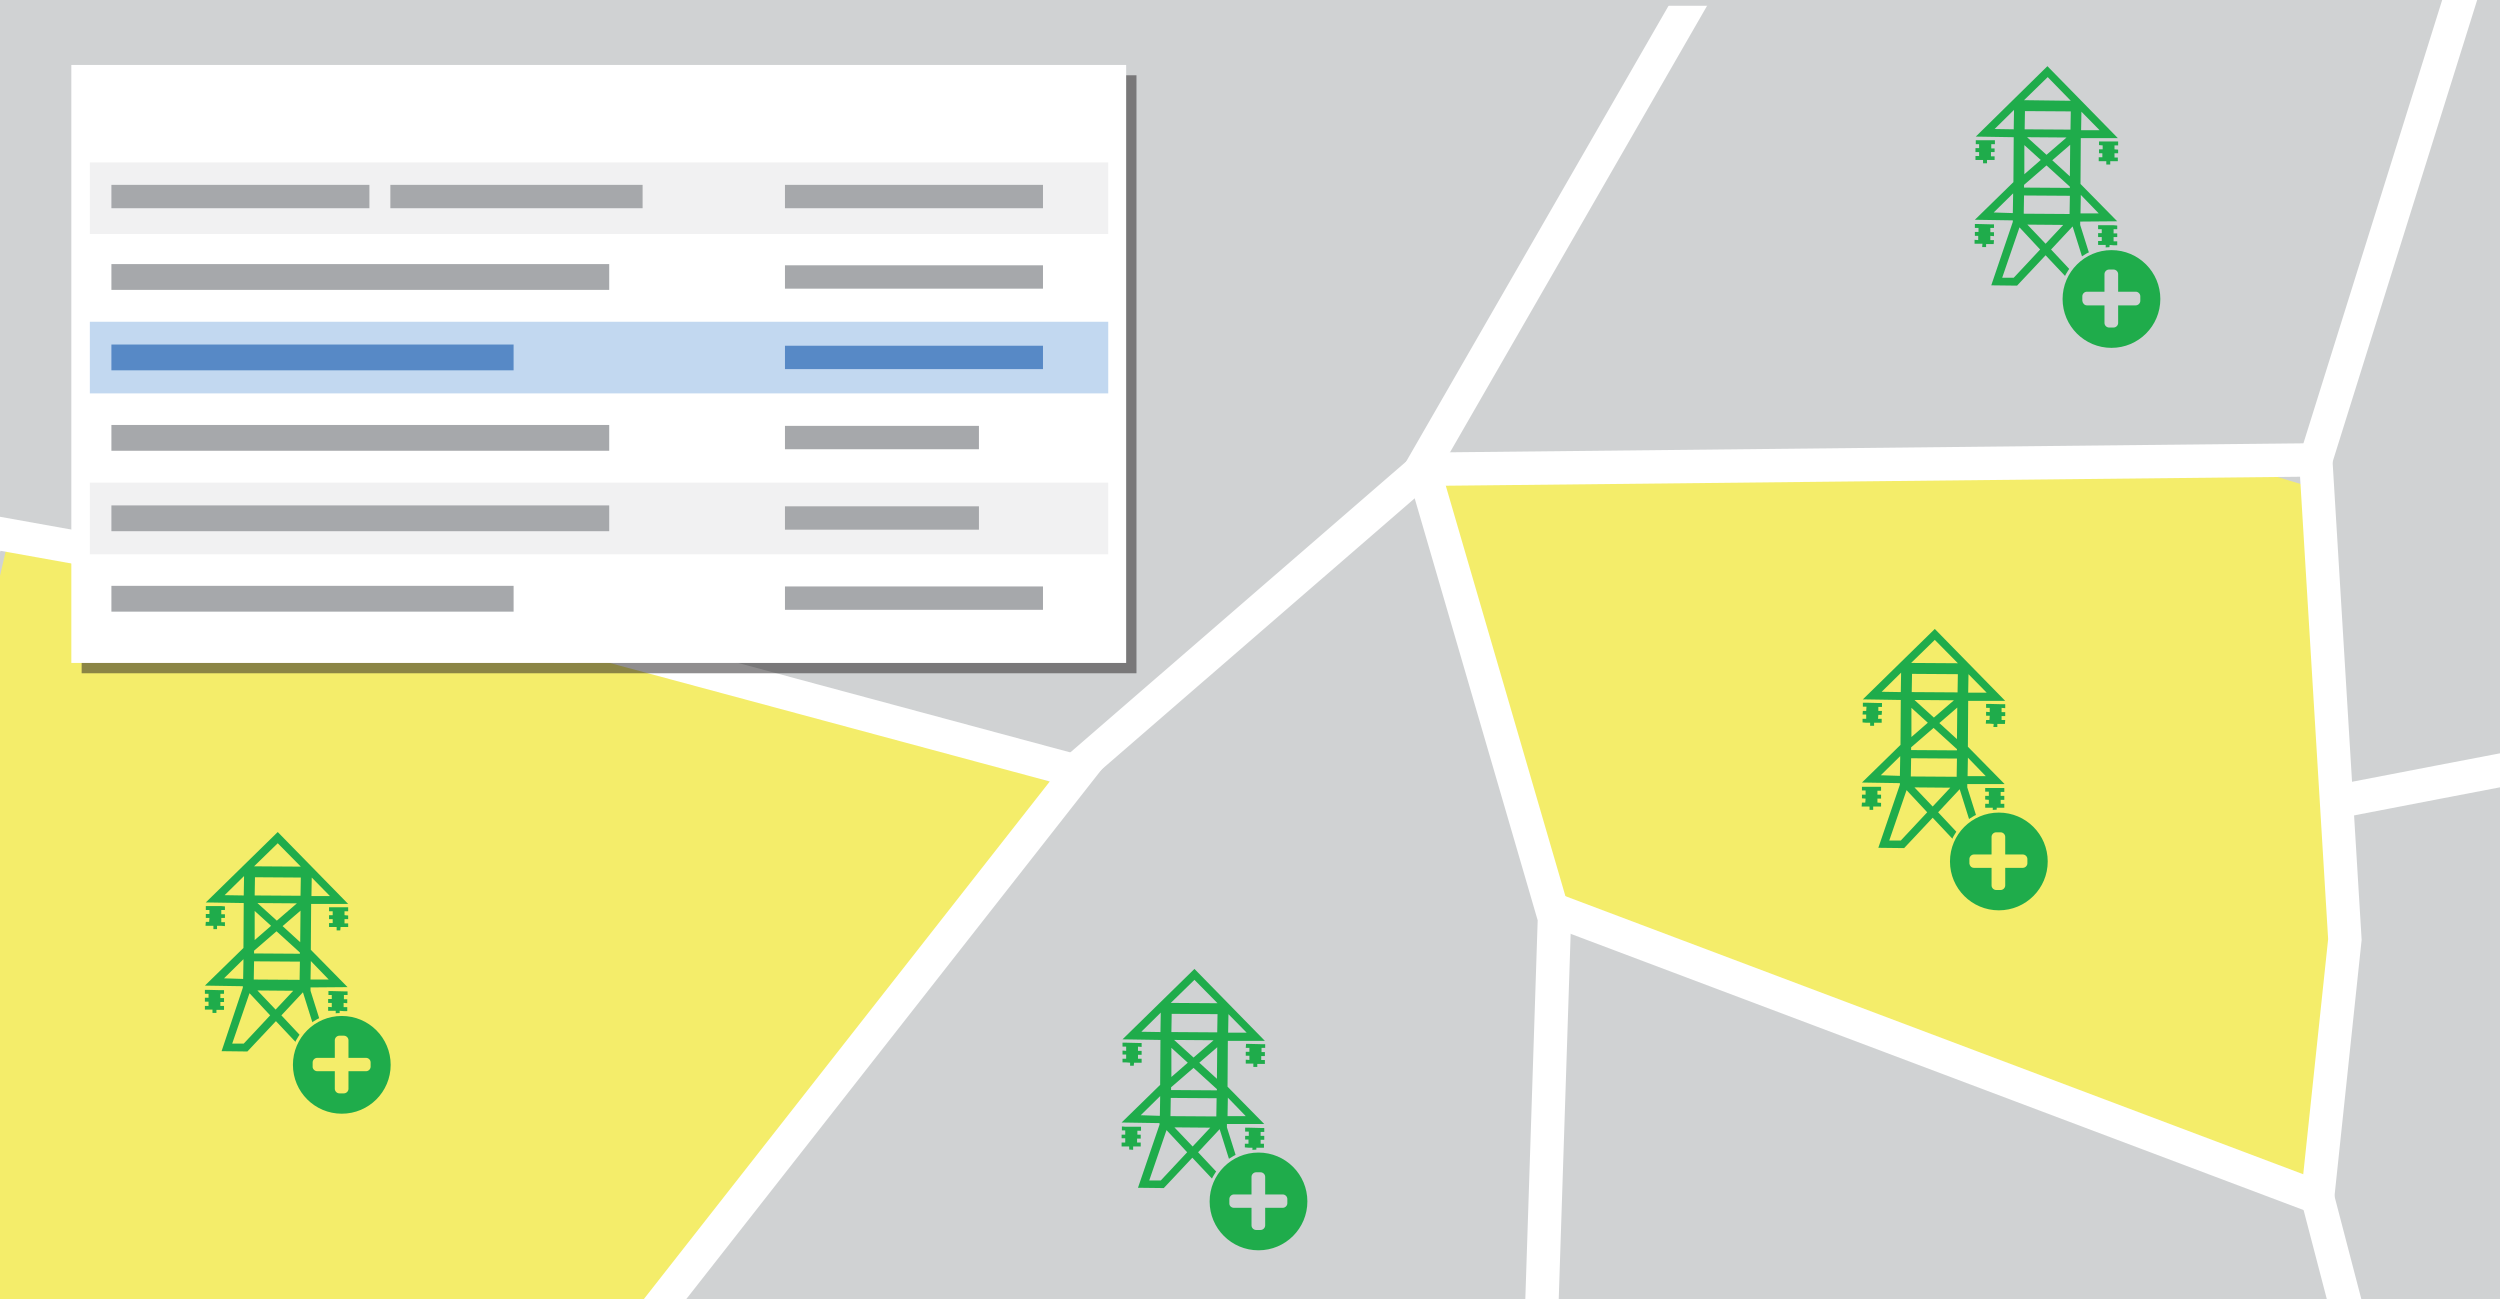 <?xml version="1.0" encoding="utf-8"?>
<!-- Generator: Adobe Illustrator 24.3.0, SVG Export Plug-In . SVG Version: 6.00 Build 0)  -->
<svg version="1.1" id="Layer_1" xmlns="http://www.w3.org/2000/svg" xmlns:xlink="http://www.w3.org/1999/xlink" x="0px" y="0px"
	 viewBox="0 0 823.6 428" style="enable-background:new 0 0 823.6 428;" xml:space="preserve">
<style type="text/css">
	.st0{clip-path:url(#SVGID_2_);}
	.st1{fill:#D0D2D3;}
	.st2{fill:#F4ED6A;}
	.st3{fill:none;stroke:#FFFFFF;stroke-width:11;stroke-miterlimit:10;}
	.st4{fill:#FFFFFF;}
	.st5{fill:#1FAC4B;}
	.st6{fill-rule:evenodd;clip-rule:evenodd;fill:#1FAC4B;}
	.st7{opacity:0.5;fill:#231F20;}
	.st8{fill:#F1F1F2;}
	.st9{fill:#A6A8AB;}
	.st10{fill:#C2D8F0;}
	.st11{fill:#5789C6;}
	.st12{fill:none;}
</style>
<g>
	<defs>
		<rect id="SVGID_1_" width="823.6" height="428"/>
	</defs>
	<clipPath id="SVGID_2_">
		<use xlink:href="#SVGID_1_"  style="overflow:visible;"/>
	</clipPath>
	<g class="st0">
		<rect x="-58.5" y="-2.1" class="st1" width="939.1" height="435.7"/>
		<polygon class="st2" points="211.7,214.2 352,259.5 213.8,431.5 -56.5,431.1 2.1,180.7 		"/>
		<polygon class="st2" points="747.8,156.4 472.9,156.4 516.2,305.3 762,393.9 772.5,309.5 760.4,160.2 		"/>
		<polyline class="st3" points="564.5,-12.8 468.7,153.6 512.1,302.5 507.3,449.6 211.7,437.4 355.3,254.3 191.9,210.3 		"/>
		<polyline class="st3" points="510.9,299.3 763.5,394.5 772.5,309.5 762.9,151.5 468.7,154.6 350.7,256.8 		"/>
		<rect x="182.5" y="186.9" class="st4" width="7.7" height="31.5"/>
		<polyline class="st3" points="200.6,211.8 -4.1,175.1 -62.8,440.4 		"/>
		<g>
			<path class="st1" d="M878.9,1.9v427.7H-54.5V1.9H878.9 M882.9-2.1H-58.5v435.7h941.4V-2.1L882.9-2.1z"/>
		</g>
		<g>
			<g>
				<path class="st5" d="M697.5,72.9l-12.1-12.3l0.1-15.1l12.2,0l-23.2-23.7L650.9,45l12.5,0.2l-0.1,14.8l-12.7,12.4l12.5,0.2l0,0.5
					L656,94l8.5,0.1l9.4-10l9.6,10.2l8.2,0.1l-6.4-20.3l0-1.1L697.5,72.9z M691.4,70.3l-6,0l0.1-5.8l0-0.3L691.4,70.3z M674.2,51
					l-6.4-5.8l13,0.1L674.2,51z M682,47.7l-0.1,10.4l-5.8-5.3L682,47.7z M666.9,47.8l5.4,4.9l-5.4,4.7L666.9,47.8z M666.8,60.9
					l7.4-6.4l7.7,7l0,0.4l-15.1-0.1L666.8,60.9z M682.1,42.7L667,42.6l0.1-6l15.1,0.1L682.1,42.7z M666.8,64.4l15.1,0.1l-0.1,6
					l-15.1-0.1L666.8,64.4z M685.6,42.9L685.6,42.9l0.1-6.1l6,6.1L685.6,42.9z M682.2,33.2L666.8,33l7.8-7.6L682.2,33.2z
					 M657.1,42.5l6.4-6.3l-0.1,6.3l0,0.1L657.1,42.5z M656.8,70l6.4-6.3l0,0.7l-0.1,5.8L656.8,70z M663.4,91.5l-3.8,0l5.7-16.6
					l6.8,7.3L663.4,91.5z M673.9,80.3l-6-6.3l11.8,0.1L673.9,80.3z M684.6,91.7l-8.9-9.5l7.1-7.6l5.4,17.2L684.6,91.7z"/>
				<polygon class="st5" points="697.8,47.9 697.8,46.6 696.6,46.6 692.7,46.6 691.5,46.6 691.5,47.8 692.7,47.9 692.7,49.2 
					691.5,49.2 691.5,50.5 692.6,50.5 692.6,51.8 691.4,51.8 691.4,53.1 692.6,53.1 693.9,53.1 693.9,54.2 695.2,54.2 695.2,53.1 
					696.5,53.1 697.7,53.1 697.7,51.9 696.6,51.9 696.6,50.5 697.8,50.5 697.8,49.3 696.6,49.2 696.6,47.9 				"/>
				<polygon class="st5" points="653.3,53.8 654.6,53.8 654.6,52.7 655.9,52.7 657.1,52.7 657.1,51.5 655.9,51.5 655.9,50.1 
					657.1,50.1 657.1,48.9 656,48.9 656,47.5 657.2,47.5 657.2,46.2 656,46.2 652.1,46.2 650.9,46.2 650.9,47.5 652,47.5 652,48.8 
					650.8,48.8 650.8,50.1 652,50.1 652,51.4 650.8,51.4 650.8,52.7 652,52.7 653.3,52.7 				"/>
				<polygon class="st5" points="697.5,75.5 697.5,74.3 696.3,74.2 692.4,74.2 691.2,74.2 691.2,75.5 692.4,75.5 692.4,76.8 
					691.2,76.8 691.2,78.1 692.4,78.1 692.4,79.4 691.2,79.4 691.2,80.7 692.3,80.7 693.7,80.7 693.7,81.8 694.9,81.8 695,80.7 
					696.3,80.8 697.5,80.8 697.5,79.5 696.3,79.5 696.3,78.1 697.5,78.1 697.5,76.9 696.3,76.9 696.3,75.5 				"/>
				<polygon class="st5" points="653,81.4 654.3,81.4 654.3,80.4 655.7,80.4 656.8,80.4 656.9,79.1 655.7,79.1 655.7,77.7 
					656.9,77.8 656.9,76.5 655.7,76.5 655.7,75.1 656.9,75.1 656.9,73.9 655.7,73.9 651.8,73.8 650.6,73.8 650.6,75.1 651.8,75.1 
					651.8,76.4 650.6,76.4 650.6,77.7 651.7,77.7 651.7,79.1 650.5,79 650.5,80.3 651.7,80.3 653.1,80.3 				"/>
			</g>
			<g>
				<path class="st6" d="M695.6,115.1c-9.1,0-16.6-7.4-16.6-16.6s7.4-16.6,16.6-16.6s16.6,7.4,16.6,16.6S704.8,115.1,695.6,115.1z
					 M687.5,96.7c-0.5,0-1,0.4-1,1v1.5c0,0.5,0.4,1,1,1h6.3v6.3c0,0.5,0.4,1,1,1h1.5c0.5,0,1-0.4,1-1v-6.3h6.3c0.5,0,1-0.4,1-1v-1.5
					c0-0.5-0.4-1-1-1h-6.3v-6.3c0-0.5-0.4-1-1-1h-1.5c-0.5,0-1,0.4-1,1v6.3H687.5z"/>
				<path class="st1" d="M695.6,82.4c8.9,0,16.1,7.2,16.1,16.1c0,8.9-7.2,16.1-16.1,16.1c-8.9,0-16.1-7.2-16.1-16.1
					C679.5,89.6,686.8,82.4,695.6,82.4 M687.5,100.6h5.8v5.8c0,0.8,0.7,1.5,1.5,1.5h1.5c0.8,0,1.5-0.7,1.5-1.5v-5.8h5.8
					c0.8,0,1.5-0.7,1.5-1.5v-1.5c0-0.8-0.7-1.5-1.5-1.5h-5.8v-5.8c0-0.8-0.7-1.5-1.5-1.5h-1.5c-0.8,0-1.5,0.7-1.5,1.5v5.8h-5.8
					c-0.8,0-1.5,0.7-1.5,1.5v1.5C686.1,99.9,686.7,100.6,687.5,100.6 M695.6,81.4c-9.4,0-17.1,7.7-17.1,17.1s7.7,17.1,17.1,17.1
					c9.4,0,17.1-7.7,17.1-17.1S705.1,81.4,695.6,81.4L695.6,81.4z M687.5,99.6c-0.3,0-0.5-0.2-0.5-0.5v-1.5c0-0.3,0.2-0.5,0.5-0.5
					h5.8h1v-1v-5.8c0-0.3,0.2-0.5,0.5-0.5h1.5c0.3,0,0.5,0.2,0.5,0.5v5.8v1h1h5.8c0.3,0,0.5,0.2,0.5,0.5v1.5c0,0.3-0.2,0.5-0.5,0.5
					h-5.8h-1v1v5.8c0,0.3-0.2,0.5-0.5,0.5h-1.5c-0.3,0-0.5-0.2-0.5-0.5v-5.8v-1h-1H687.5L687.5,99.6z"/>
			</g>
		</g>
		<g>
			<rect x="26.9" y="24.8" class="st7" width="347.5" height="197"/>
			<rect x="23.5" y="21.4" class="st4" width="347.5" height="197"/>
			<rect x="29.6" y="53.5" class="st8" width="335.5" height="23.6"/>
			<rect x="29.6" y="159" class="st8" width="335.5" height="23.6"/>
			<rect x="36.7" y="60.9" class="st9" width="85" height="7.7"/>
			<rect x="258.6" y="60.9" class="st9" width="85" height="7.7"/>
			<rect x="258.6" y="87.4" class="st9" width="85" height="7.7"/>
			<rect x="258.6" y="140.3" class="st9" width="63.9" height="7.7"/>
			<rect x="258.6" y="166.8" class="st9" width="63.9" height="7.7"/>
			<rect x="258.6" y="193.2" class="st9" width="85" height="7.7"/>
			<rect x="128.6" y="60.9" class="st9" width="83.1" height="7.7"/>
			<rect x="36.7" y="87" class="st9" width="164" height="8.5"/>
			<rect x="36.7" y="140" class="st9" width="164" height="8.5"/>
			<rect x="36.7" y="166.5" class="st9" width="164" height="8.5"/>
			<rect x="36.7" y="193" class="st9" width="132.5" height="8.5"/>
			<rect x="29.6" y="106" class="st10" width="335.5" height="23.6"/>
			<rect x="258.6" y="113.9" class="st11" width="85" height="7.7"/>
			<rect x="36.7" y="113.5" class="st11" width="132.5" height="8.5"/>
		</g>
		<line class="st3" x1="818.2" y1="-25.2" x2="762.9" y2="151.5"/>
		<line class="st3" x1="782.1" y1="465.8" x2="763.5" y2="394.5"/>
		<path class="st3" d="M1000,220.8c-15.4,1.8-230.6,43.4-230.6,43.4"/>
		<line class="st3" x1="-4.1" y1="175.1" x2="-66.2" y2="106.8"/>
		<rect x="-58.5" y="-2.1" class="st12" width="941.4" height="435.7"/>
		<g>
			<path class="st5" d="M660.4,258.3l-12.1-12.3l0.1-15.1l12.2,0l-23.2-23.7l-23.7,23.2l12.5,0.2l-0.1,14.8l-12.7,12.4l12.5,0.2
				l0,0.5l-7.1,20.8l8.5,0.1l9.4-10l9.6,10.2l8.2,0.1l-6.4-20.3l0-1.1L660.4,258.3z M654.2,255.7l-6,0l0.1-5.8l0-0.3L654.2,255.7z
				 M637.1,236.4l-6.4-5.8l13,0.1L637.1,236.4z M644.8,233.1l-0.1,10.4l-5.8-5.3L644.8,233.1z M629.7,233.2l5.4,4.9l-5.4,4.7
				L629.7,233.2z M629.6,246.2l7.4-6.4l7.7,7l0,0.4l-15.1-0.1L629.6,246.2z M644.9,228.1l-15.1-0.1l0.1-6l15.1,0.1L644.9,228.1z
				 M629.6,249.8l15.1,0.1l-0.1,6l-15.1-0.1L629.6,249.8z M648.4,228.2L648.4,228.2l0.1-6.1l6,6.1L648.4,228.2z M645,218.5
				l-15.4-0.1l7.8-7.6L645,218.5z M619.9,227.9l6.4-6.3l-0.1,6.3l0,0.1L619.9,227.9z M619.6,255.4l6.4-6.3l0,0.7l-0.1,5.8
				L619.6,255.4z M626.2,276.9l-3.8,0l5.7-16.6l6.8,7.3L626.2,276.9z M636.7,265.7l-6-6.3l11.8,0.1L636.7,265.7z M647.4,277.1
				l-8.9-9.5l7.1-7.6l5.4,17.2L647.4,277.1z"/>
			<polygon class="st5" points="660.6,233.3 660.6,232 659.4,232 655.5,231.9 654.3,231.9 654.3,233.2 655.5,233.2 655.5,234.6 
				654.3,234.5 654.3,235.8 655.5,235.8 655.4,237.2 654.3,237.2 654.2,238.4 655.4,238.4 656.8,238.5 656.7,239.5 658,239.5 
				658,238.5 659.4,238.5 660.5,238.5 660.6,237.2 659.4,237.2 659.4,235.9 660.6,235.9 660.6,234.6 659.4,234.6 659.4,233.2 			"/>
			<polygon class="st5" points="616.1,239.1 617.4,239.1 617.4,238.1 618.7,238.1 619.9,238.1 619.9,236.8 618.7,236.8 618.8,235.5 
				619.9,235.5 620,234.2 618.8,234.2 618.8,232.9 620,232.9 620,231.6 618.8,231.6 614.9,231.5 613.7,231.5 613.7,232.8 
				614.9,232.8 614.8,234.2 613.7,234.2 613.6,235.4 614.8,235.4 614.8,236.8 613.6,236.8 613.6,238 614.8,238.1 616.1,238.1 			"/>
			<polygon class="st5" points="660.3,260.9 660.3,259.6 659.2,259.6 655.2,259.6 654,259.6 654,260.8 655.2,260.8 655.2,262.2 
				654,262.2 654,263.4 655.2,263.5 655.2,264.8 654,264.8 654,266.1 655.2,266.1 656.5,266.1 656.5,267.2 657.8,267.2 657.8,266.1 
				659.1,266.1 660.3,266.1 660.3,264.8 659.1,264.8 659.1,263.5 660.3,263.5 660.3,262.2 659.1,262.2 659.1,260.9 			"/>
			<polygon class="st5" points="615.9,266.8 617.1,266.8 617.1,265.7 618.5,265.7 619.7,265.7 619.7,264.5 618.5,264.4 618.5,263.1 
				619.7,263.1 619.7,261.8 618.5,261.8 618.5,260.5 619.7,260.5 619.7,259.2 618.5,259.2 614.6,259.2 613.4,259.2 613.4,260.4 
				614.6,260.4 614.6,261.8 613.4,261.8 613.4,263 614.6,263.1 614.5,264.4 613.4,264.4 613.3,265.7 614.5,265.7 615.9,265.7 			"/>
		</g>
		<g>
			<path class="st6" d="M658.5,300.4c-9.1,0-16.6-7.4-16.6-16.6s7.4-16.6,16.6-16.6s16.6,7.4,16.6,16.6S667.6,300.4,658.5,300.4z
				 M650.3,282c-0.5,0-1,0.4-1,1v1.5c0,0.5,0.4,1,1,1h6.3v6.3c0,0.5,0.4,1,1,1h1.5c0.5,0,1-0.4,1-1v-6.3h6.3c0.5,0,1-0.4,1-1V283
				c0-0.5-0.4-1-1-1h-6.3v-6.3c0-0.5-0.4-1-1-1h-1.5c-0.5,0-1,0.4-1,1v6.3H650.3z"/>
			<path class="st2" d="M658.5,267.7c8.9,0,16.1,7.2,16.1,16.1c0,8.9-7.2,16.1-16.1,16.1c-8.9,0-16.1-7.2-16.1-16.1
				C642.4,274.9,649.6,267.7,658.5,267.7 M650.3,285.9h5.8v5.8c0,0.8,0.7,1.5,1.5,1.5h1.5c0.8,0,1.5-0.7,1.5-1.5v-5.8h5.8
				c0.8,0,1.5-0.7,1.5-1.5V283c0-0.8-0.7-1.5-1.5-1.5h-5.8v-5.8c0-0.8-0.7-1.5-1.5-1.5h-1.5c-0.8,0-1.5,0.7-1.5,1.5v5.8h-5.8
				c-0.8,0-1.5,0.7-1.5,1.5v1.5C648.9,285.3,649.5,285.9,650.3,285.9 M658.5,266.7c-9.4,0-17.1,7.7-17.1,17.1
				c0,9.4,7.7,17.1,17.1,17.1c9.4,0,17.1-7.7,17.1-17.1C675.5,274.4,667.9,266.7,658.5,266.7L658.5,266.7z M650.3,284.9
				c-0.3,0-0.5-0.2-0.5-0.5V283c0-0.3,0.2-0.5,0.5-0.5h5.8h1v-1v-5.8c0-0.3,0.2-0.5,0.5-0.5h1.5c0.3,0,0.5,0.2,0.5,0.5v5.8v1h1h5.8
				c0.3,0,0.5,0.2,0.5,0.5v1.5c0,0.3-0.2,0.5-0.5,0.5h-5.8h-1v1v5.8c0,0.3-0.2,0.5-0.5,0.5h-1.5c-0.3,0-0.5-0.2-0.5-0.5v-5.8v-1h-1
				H650.3L650.3,284.9z"/>
		</g>
		<g>
			<g>
				<path class="st5" d="M416.5,370.3l-12.1-12.3l0.1-15.1l12.2,0l-23.2-23.7l-23.7,23.2l12.5,0.2l-0.1,14.8l-12.7,12.4l12.5,0.2
					l0,0.5l-7.1,20.8l8.5,0.1l9.4-10l9.6,10.2l8.2,0.1l-6.4-20.3l0-1.1L416.5,370.3z M410.4,367.7l-6,0l0.1-5.8l0-0.3L410.4,367.7z
					 M393.2,348.4l-6.4-5.8l13,0.1L393.2,348.4z M401,345l-0.1,10.4l-5.8-5.3L401,345z M385.9,345.2l5.4,4.9l-5.4,4.7L385.9,345.2z
					 M385.8,358.2l7.4-6.4l7.7,7l0,0.4l-15.1-0.1L385.8,358.2z M401,340.1l-15.1-0.1l0.1-6l15.1,0.1L401,340.1z M385.7,361.7
					l15.1,0.1l-0.1,6l-15.1-0.1L385.7,361.7z M404.6,340.2L404.6,340.2l0.1-6.1l6,6.1L404.6,340.2z M401.1,330.5l-15.4-0.1l7.8-7.6
					L401.1,330.5z M376,339.9l6.4-6.3l-0.1,6.3l0,0.1L376,339.9z M375.8,367.4l6.4-6.3l0,0.7l-0.1,5.8L375.8,367.4z M382.4,388.9
					l-3.8,0l5.7-16.6l6.8,7.3L382.4,388.9z M392.9,377.7l-6-6.3l11.8,0.1L392.9,377.7z M403.6,389.1l-8.9-9.5l7.1-7.6l5.4,17.2
					L403.6,389.1z"/>
				<polygon class="st5" points="416.8,345.2 416.8,344 415.6,344 411.6,343.9 410.5,343.9 410.4,345.2 411.6,345.2 411.6,346.5 
					410.4,346.5 410.4,347.8 411.6,347.8 411.6,349.2 410.4,349.1 410.4,350.4 411.6,350.4 412.9,350.4 412.9,351.5 414.2,351.5 
					414.2,350.5 415.5,350.5 416.7,350.5 416.7,349.2 415.5,349.2 415.5,347.9 416.7,347.9 416.7,346.6 415.6,346.6 415.6,345.2 
									"/>
				<polygon class="st5" points="372.3,351.1 373.5,351.1 373.6,350.1 374.9,350.1 376.1,350.1 376.1,348.8 374.9,348.8 
					374.9,347.5 376.1,347.5 376.1,346.2 374.9,346.2 374.9,344.8 376.1,344.9 376.1,343.6 375,343.6 371,343.5 369.8,343.5 
					369.8,344.8 371,344.8 371,346.2 369.8,346.1 369.8,347.4 371,347.4 371,348.8 369.8,348.8 369.8,350 371,350 372.3,350.1 				
					"/>
				<polygon class="st5" points="416.5,372.9 416.5,371.6 415.3,371.6 411.4,371.5 410.2,371.5 410.2,372.8 411.4,372.8 
					411.4,374.2 410.2,374.2 410.2,375.4 411.3,375.4 411.3,376.8 410.1,376.8 410.1,378 411.3,378.1 412.6,378.1 412.6,379.1 
					413.9,379.2 413.9,378.1 415.2,378.1 416.4,378.1 416.4,376.8 415.3,376.8 415.3,375.5 416.5,375.5 416.5,374.2 415.3,374.2 
					415.3,372.9 				"/>
				<polygon class="st5" points="372,378.7 373.3,378.8 373.3,377.7 374.6,377.7 375.8,377.7 375.8,376.4 374.6,376.4 374.6,375.1 
					375.8,375.1 375.8,373.8 374.7,373.8 374.7,372.5 375.9,372.5 375.9,371.2 374.7,371.2 370.8,371.2 369.6,371.1 369.6,372.4 
					370.7,372.4 370.7,373.8 369.5,373.8 369.5,375 370.7,375 370.7,376.4 369.5,376.4 369.5,377.7 370.7,377.7 372,377.7 				"/>
			</g>
			<g>
				<path class="st6" d="M414.6,412.4c-9.1,0-16.6-7.4-16.6-16.6s7.4-16.6,16.6-16.6c9.1,0,16.6,7.4,16.6,16.6
					S423.8,412.4,414.6,412.4z M406.5,394c-0.5,0-1,0.4-1,1v1.5c0,0.5,0.4,1,1,1h6.3v6.3c0,0.5,0.4,1,1,1h1.5c0.5,0,1-0.4,1-1v-6.3
					h6.3c0.5,0,1-0.4,1-1V395c0-0.5-0.4-1-1-1h-6.3v-6.3c0-0.5-0.4-1-1-1h-1.5c-0.5,0-1,0.4-1,1v6.3H406.5z"/>
				<path class="st1" d="M414.6,379.7c8.9,0,16.1,7.2,16.1,16.1c0,8.9-7.2,16.1-16.1,16.1c-8.9,0-16.1-7.2-16.1-16.1
					C398.5,386.9,405.7,379.7,414.6,379.7 M406.5,397.9h5.8v5.8c0,0.8,0.7,1.5,1.5,1.5h1.5c0.8,0,1.5-0.7,1.5-1.5v-5.8h5.8
					c0.8,0,1.5-0.7,1.5-1.5V395c0-0.8-0.7-1.5-1.5-1.5h-5.8v-5.8c0-0.8-0.7-1.5-1.5-1.5h-1.5c-0.8,0-1.5,0.7-1.5,1.5v5.8h-5.8
					c-0.8,0-1.5,0.7-1.5,1.5v1.5C405,397.3,405.7,397.9,406.5,397.9 M414.6,378.7c-9.4,0-17.1,7.7-17.1,17.1s7.7,17.1,17.1,17.1
					c9.4,0,17.1-7.7,17.1-17.1S424,378.7,414.6,378.7L414.6,378.7z M406.5,396.9c-0.3,0-0.5-0.2-0.5-0.5V395c0-0.3,0.2-0.5,0.5-0.5
					h5.8h1v-1v-5.8c0-0.3,0.2-0.5,0.5-0.5h1.5c0.3,0,0.5,0.2,0.5,0.5v5.8v1h1h5.8c0.3,0,0.5,0.2,0.5,0.5v1.5c0,0.3-0.2,0.5-0.5,0.5
					h-5.8h-1v1v5.8c0,0.3-0.2,0.5-0.5,0.5h-1.5c-0.3,0-0.5-0.2-0.5-0.5v-5.8v-1h-1H406.5L406.5,396.9z"/>
			</g>
		</g>
		<g>
			<path class="st5" d="M114.5,325.2l-12.1-12.3l0.1-15.1l12.2,0l-23.2-23.7l-23.7,23.2l12.5,0.2l-0.1,14.8l-12.7,12.4l12.5,0.2
				l0,0.5L73,346.3l8.5,0.1l9.4-10l9.6,10.2l8.2,0.1l-6.4-20.3l0-1.1L114.5,325.2z M108.3,322.7l-6,0l0.1-5.8l0-0.3L108.3,322.7z
				 M91.2,303.3l-6.4-5.8l13,0.1L91.2,303.3z M99,300l-0.1,10.4l-5.8-5.3L99,300z M83.9,300.1l5.4,4.9l-5.4,4.7L83.9,300.1z
				 M83.7,313.2l7.4-6.4l7.7,7l0,0.4l-15.1-0.1L83.7,313.2z M99,295.1l-15.1-0.1l0.1-6l15.1,0.1L99,295.1z M83.7,316.7l15.1,0.1
				l-0.1,6l-15.1-0.1L83.7,316.7z M102.6,295.2L102.6,295.2l0.1-6.1l6,6.1L102.6,295.2z M99.1,285.5l-15.4-0.1l7.8-7.6L99.1,285.5z
				 M74,294.9l6.4-6.3l-0.1,6.3l0,0.1L74,294.9z M73.8,322.3l6.4-6.3l0,0.7l-0.1,5.8L73.8,322.3z M80.3,343.8l-3.8,0l5.7-16.6
				l6.8,7.3L80.3,343.8z M90.8,332.6l-6-6.3l11.8,0.1L90.8,332.6z M101.6,344l-8.9-9.5l7.1-7.6l5.4,17.2L101.6,344z"/>
			<polygon class="st5" points="114.7,300.2 114.7,298.9 113.6,298.9 109.6,298.9 108.4,298.9 108.4,300.2 109.6,300.2 109.6,301.5 
				108.4,301.5 108.4,302.8 109.6,302.8 109.6,304.1 108.4,304.1 108.4,305.4 109.6,305.4 110.9,305.4 110.9,306.5 112.1,306.5 
				112.2,305.4 113.5,305.4 114.7,305.4 114.7,304.2 113.5,304.2 113.5,302.8 114.7,302.8 114.7,301.6 113.5,301.5 113.5,300.2 			
				"/>
			<polygon class="st5" points="70.3,306.1 71.5,306.1 71.5,305 72.9,305 74.1,305.1 74.1,303.8 72.9,303.8 72.9,302.4 74.1,302.4 
				74.1,301.2 72.9,301.2 72.9,299.8 74.1,299.8 74.1,298.6 72.9,298.5 69,298.5 67.8,298.5 67.8,299.8 69,299.8 69,301.1 
				67.8,301.1 67.8,302.4 69,302.4 68.9,303.7 67.8,303.7 67.7,305 68.9,305 70.3,305 			"/>
			<polygon class="st5" points="114.5,327.8 114.5,326.6 113.3,326.6 109.4,326.5 108.2,326.5 108.2,327.8 109.3,327.8 109.3,329.1 
				108.1,329.1 108.1,330.4 109.3,330.4 109.3,331.8 108.1,331.7 108.1,333 109.3,333 110.6,333 110.6,334.1 111.9,334.1 111.9,333 
				113.2,333.1 114.4,333.1 114.4,331.8 113.2,331.8 113.2,330.4 114.4,330.5 114.4,329.2 113.3,329.2 113.3,327.8 			"/>
			<polygon class="st5" points="70,333.7 71.3,333.7 71.3,332.7 72.6,332.7 73.8,332.7 73.8,331.4 72.6,331.4 72.6,330.1 
				73.8,330.1 73.8,328.8 72.6,328.8 72.6,327.4 73.8,327.4 73.8,326.2 72.7,326.2 68.7,326.1 67.5,326.1 67.5,327.4 68.7,327.4 
				68.7,328.7 67.5,328.7 67.5,330 68.7,330 68.7,331.4 67.5,331.4 67.5,332.6 68.7,332.6 70,332.6 			"/>
		</g>
		<g>
			<path class="st6" d="M112.6,367.4c-9.1,0-16.6-7.4-16.6-16.6s7.4-16.6,16.6-16.6c9.1,0,16.6,7.4,16.6,16.6
				S121.7,367.4,112.6,367.4z M104.5,349c-0.5,0-1,0.4-1,1v1.5c0,0.5,0.4,1,1,1h6.3v6.3c0,0.5,0.4,1,1,1h1.5c0.5,0,1-0.4,1-1v-6.3
				h6.3c0.5,0,1-0.4,1-1V350c0-0.5-0.4-1-1-1h-6.3v-6.3c0-0.5-0.4-1-1-1h-1.5c-0.5,0-1,0.4-1,1v6.3H104.5z"/>
			<path class="st2" d="M112.6,334.7c8.9,0,16.1,7.2,16.1,16.1c0,8.9-7.2,16.1-16.1,16.1c-8.9,0-16.1-7.2-16.1-16.1
				C96.5,341.9,103.7,334.7,112.6,334.7 M104.5,352.9h5.8v5.8c0,0.8,0.7,1.5,1.5,1.5h1.5c0.8,0,1.5-0.7,1.5-1.5v-5.8h5.8
				c0.8,0,1.5-0.7,1.5-1.5V350c0-0.8-0.7-1.5-1.5-1.5h-5.8v-5.8c0-0.8-0.7-1.5-1.5-1.5h-1.5c-0.8,0-1.5,0.7-1.5,1.5v5.8h-5.8
				c-0.8,0-1.5,0.7-1.5,1.5v1.5C103,352.2,103.7,352.9,104.5,352.9 M112.6,333.7c-9.4,0-17.1,7.7-17.1,17.1
				c0,9.4,7.7,17.1,17.1,17.1c9.4,0,17.1-7.7,17.1-17.1C129.7,341.4,122,333.7,112.6,333.7L112.6,333.7z M104.5,351.9
				c-0.3,0-0.5-0.2-0.5-0.5V350c0-0.3,0.2-0.5,0.5-0.5h5.8h1v-1v-5.8c0-0.3,0.2-0.5,0.5-0.5h1.5c0.3,0,0.5,0.2,0.5,0.5v5.8v1h1h5.8
				c0.3,0,0.5,0.2,0.5,0.5v1.5c0,0.3-0.2,0.5-0.5,0.5h-5.8h-1v1v5.8c0,0.3-0.2,0.5-0.5,0.5h-1.5c-0.3,0-0.5-0.2-0.5-0.5v-5.8v-1h-1
				H104.5L104.5,351.9z"/>
		</g>
	</g>
</g>
</svg>
